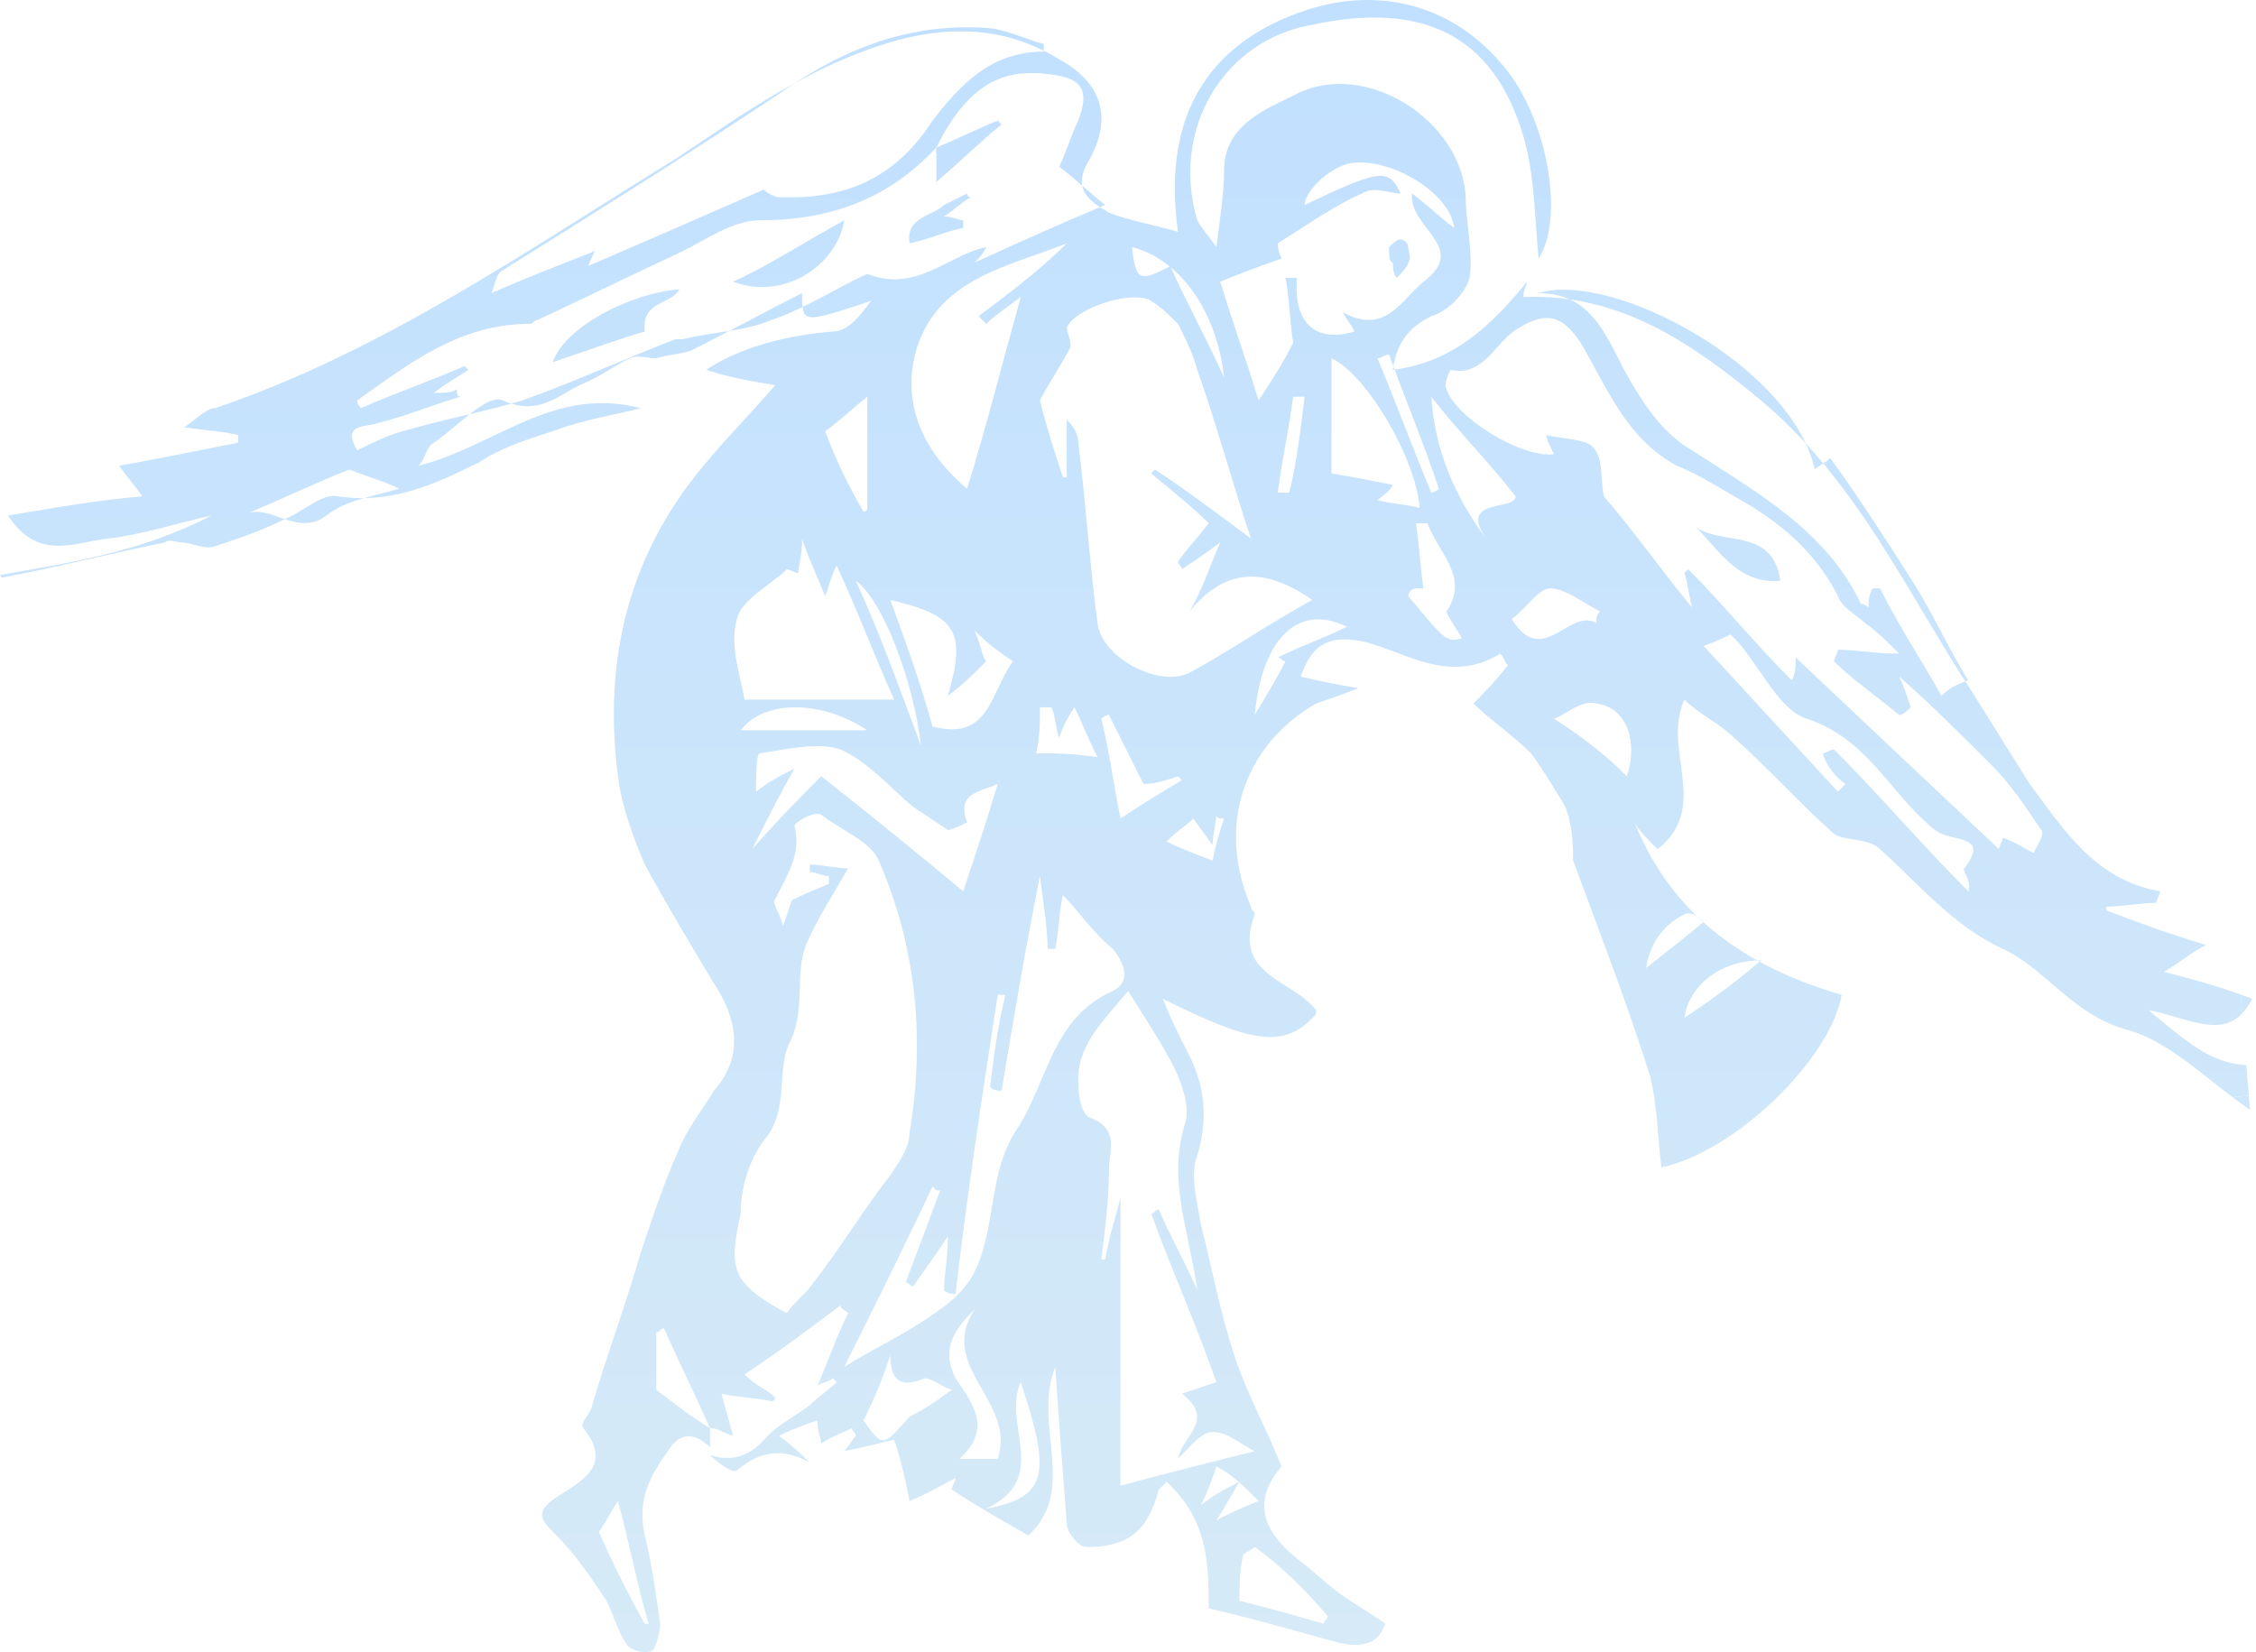 <?xml version="1.0" encoding="UTF-8"?> <svg xmlns="http://www.w3.org/2000/svg" width="370" height="271" viewBox="0 0 370 271" fill="none"><path d="M369.007 182.042C368.052 181.396 367.097 180.699 366.14 179.972L368.822 179.729L369.007 182.042Z" fill="url(#paint0_linear_2649_4)"></path><path d="M302.051 163.195C300.163 173.888 284.434 188.984 272.48 191.5C271.851 186.468 271.851 181.436 270.593 176.404C266.818 164.453 262.414 153.131 258.009 141.181C258.009 136.149 257.38 134.262 256.751 132.375C254.864 129.23 252.976 126.085 251.089 123.569C247.943 120.424 244.168 117.908 241.651 115.392C242.91 114.134 245.426 111.618 247.314 109.102C246.685 108.473 246.685 107.844 246.055 107.215C237.876 112.247 230.956 107.215 224.035 105.328C218.372 104.07 215.227 105.328 213.339 110.989C215.856 111.618 219.002 112.247 222.777 112.876C219.631 114.134 217.743 114.763 215.856 115.392C203.902 122.311 199.498 135.52 205.16 148.728C205.16 149.357 205.789 149.357 205.789 149.986C202.014 160.05 212.081 160.679 215.856 165.711V166.34C210.823 172.001 205.789 171.372 190.689 163.824C191.948 166.969 193.206 169.485 194.464 172.001C197.61 177.662 198.239 183.323 196.352 189.613C195.094 192.758 196.352 197.161 196.981 200.935C198.868 208.483 200.127 215.402 202.643 222.95C204.531 228.611 207.677 234.272 210.193 240.562C205.789 245.593 206.418 250.625 212.71 255.657C215.227 257.544 217.114 259.431 219.631 261.318C222.147 263.205 224.664 264.463 227.181 266.35C225.922 270.124 222.777 270.124 219.631 269.495C212.71 267.608 206.418 265.721 198.239 263.834C198.239 256.915 198.239 249.367 191.319 243.078C190.689 243.707 190.06 244.335 190.06 244.335C188.173 251.254 185.027 253.77 178.106 253.77C176.848 253.77 174.96 251.254 174.96 249.996C174.331 241.82 173.702 233.643 173.073 224.208C169.298 233.643 176.848 244.336 168.669 251.883C164.265 249.367 159.861 246.851 156.086 244.335C156.086 243.706 156.715 243.078 156.715 242.449C154.198 243.707 152.311 244.964 149.165 246.222C148.536 243.078 147.907 239.933 146.648 236.159C144.132 236.788 141.615 237.417 138.469 238.046C139.098 237.417 139.727 236.159 140.357 235.53C140.357 234.901 139.727 234.901 139.727 234.272C138.469 234.901 136.582 235.53 134.694 236.788C134.694 236.159 134.065 234.901 134.065 233.014C132.178 233.643 130.29 234.272 127.773 235.53C130.29 237.417 131.548 238.675 132.807 239.933C128.403 237.417 124.628 238.046 120.853 241.191C120.223 241.82 117.707 239.933 116.449 238.675C120.223 239.933 123.369 238.675 125.886 235.53C127.773 233.643 130.29 232.385 132.807 230.498C134.065 229.24 135.952 227.982 137.211 226.724L136.582 226.095C135.952 226.724 134.694 226.724 134.065 227.353C135.952 222.95 137.211 219.176 139.098 215.402C138.469 214.773 137.84 214.773 137.84 214.144C132.807 217.918 127.773 221.692 122.111 225.466C123.998 227.353 125.886 227.982 127.144 229.24C127.144 229.24 127.144 229.869 126.515 229.869C123.998 229.24 120.853 229.24 118.336 228.611C118.965 231.127 119.594 233.014 120.223 235.53C118.336 234.901 117.707 234.272 116.449 234.272C113.932 228.611 111.415 223.579 108.899 217.918C108.269 217.918 108.269 218.547 107.64 218.547V227.982C110.157 229.869 113.303 232.385 116.449 234.272V237.417C113.932 234.901 111.415 234.901 109.528 238.046C106.382 242.448 104.494 246.222 105.753 251.883C107.011 256.915 107.64 261.947 108.269 266.35C108.269 267.608 107.64 270.124 107.011 270.753C105.753 271.382 103.236 270.753 102.607 269.495C101.349 267.608 100.72 265.092 99.461 262.576C96.945 258.802 94.428 255.028 91.282 251.883C88.766 249.367 87.507 248.109 91.282 245.593C95.057 243.078 100.72 240.562 95.686 234.272C95.057 233.643 96.315 232.385 96.945 231.127C99.461 222.321 102.607 214.144 105.124 205.338C107.011 199.677 108.899 194.016 111.415 188.355C112.674 185.21 115.19 182.065 117.078 178.92C122.111 173.259 120.853 166.969 117.078 161.308C113.303 155.018 109.528 148.728 105.753 141.81C103.865 137.407 101.978 132.375 101.349 127.343C98.832 107.844 103.236 90.232 116.449 75.136C119.594 71.362 123.369 67.588 127.144 63.185C123.369 62.556 119.594 61.927 115.819 60.669C121.482 56.895 129.032 55.008 136.582 54.379C139.098 54.379 140.986 51.863 142.873 49.347C131.548 53.121 131.548 53.121 131.548 48.089C125.257 51.234 119.594 54.379 113.303 57.524C111.415 58.153 109.528 58.153 107.64 58.782C106.382 58.782 104.494 58.153 103.236 58.782C100.72 60.04 98.203 61.927 95.057 63.185C91.282 65.072 88.136 68.217 82.474 65.701C79.957 64.443 74.924 70.104 71.149 72.62C69.891 73.249 69.891 75.136 68.632 76.394C81.216 73.249 90.653 63.185 105.124 66.959C100.09 68.217 95.686 68.846 90.653 70.733C86.878 71.991 82.474 73.249 78.699 75.765C71.149 79.539 64.228 82.684 55.42 81.426C52.903 80.797 49.758 83.942 46.612 85.2C42.837 87.087 39.062 88.345 35.287 89.603C33.399 90.232 31.512 88.974 29.625 88.974C28.995 88.974 27.737 88.345 27.108 88.974C18.494 90.696 9.88 92.943 0.309 94.757L0 94.329C11.201 92.324 23.167 90.588 34.658 84.571C28.995 85.829 23.333 87.716 17.67 88.345C12.008 88.974 6.346 92.119 1.312 84.571C8.862 83.313 15.783 82.055 23.333 81.426C22.075 79.539 20.816 78.281 19.558 76.394C26.479 75.136 32.77 73.878 39.062 72.62V71.362C36.545 70.733 34.658 70.733 30.254 70.104C32.77 68.217 34.029 66.959 35.287 66.959C62.97 57.524 86.249 41.17 110.786 26.075C122.111 18.527 133.436 10.35 147.277 6.576C156.715 4.06 165.523 4.689 173.702 9.721C180.623 13.495 182.51 19.156 178.735 26.075C175.59 31.107 178.735 32.994 181.881 34.881C185.027 36.139 188.802 36.767 193.206 38.026C190.689 20.414 196.981 7.205 214.597 1.544C226.552 -2.23 238.506 0.915 246.685 10.979C253.605 19.156 256.751 35.51 252.347 42.428C251.718 36.139 251.718 28.591 249.83 22.301C244.797 5.318 232.843 0.286 215.227 4.06C200.756 6.576 191.948 21.043 196.352 36.139C196.981 37.397 198.239 38.654 199.498 40.541C200.127 35.51 200.756 31.736 200.756 27.962C200.756 20.414 207.677 17.898 212.71 15.382C224.035 9.721 239.764 19.785 240.393 32.365C240.393 36.768 241.651 41.17 241.022 45.574C240.393 48.089 237.247 51.234 234.731 51.863C230.956 53.75 229.068 56.266 228.439 60.669C238.506 59.411 244.797 53.121 250.46 46.202C250.46 46.831 249.83 47.46 249.83 48.718C265.559 48.089 277.513 56.266 288.838 65.701C304.567 78.91 312.746 97.151 323.442 113.505C326.588 118.537 329.734 123.569 332.88 128.601C338.542 136.149 343.575 144.325 354.271 146.212C354.271 146.841 353.642 147.47 353.642 148.099C351.125 148.099 347.979 148.728 345.463 148.728V149.357C350.496 151.244 355.529 153.131 361.821 155.018C359.304 156.276 358.046 157.534 354.9 159.421C359.299 160.521 363.217 161.62 367.494 163.139L367.742 166.231C363.917 170.26 358.387 166.803 352.384 165.711C358.26 170.518 362.322 174.418 368.421 174.715L368.822 179.729L366.14 179.972C360.487 175.683 354.756 170.393 348.609 168.856C339.8 166.34 335.396 158.792 328.475 155.647C320.296 151.873 314.634 144.954 308.342 139.294C306.455 137.407 302.68 138.036 300.792 136.778C295.13 131.746 290.097 126.085 284.434 121.053C281.918 118.537 278.772 117.279 276.255 114.763C272.48 122.94 280.659 132.375 271.851 139.294C269.964 137.407 268.705 136.149 268.076 134.891C274.368 150.615 286.951 158.792 302.051 163.195ZM153.569 24.188C146.019 32.365 136.582 36.139 124.628 36.139C120.223 36.139 115.819 39.283 112.044 41.17C103.865 44.944 96.315 48.718 88.136 52.492C87.507 52.492 87.507 53.121 86.878 53.121C75.553 53.121 67.374 59.411 58.566 65.701C58.566 66.33 59.195 66.959 59.195 66.959C64.857 64.443 70.52 62.556 76.182 60.04L76.811 60.669C74.924 61.927 73.666 62.556 71.149 64.443C73.037 64.443 74.295 64.443 74.924 63.814C74.924 64.443 74.924 65.072 75.553 65.072C71.149 66.33 66.745 68.217 61.712 69.475C59.824 70.104 56.049 69.475 58.566 73.878C61.083 72.62 63.599 71.362 66.116 70.733C72.407 68.846 79.328 67.588 85.62 65.701C94.428 62.556 102.607 58.782 110.786 55.637H112.044C117.078 54.379 122.111 54.379 126.515 52.492C132.178 50.605 137.84 46.831 142.244 44.944C150.423 48.089 155.456 41.8 161.748 40.541C161.119 41.8 160.49 42.428 159.861 43.057C166.781 39.913 173.702 36.767 181.252 33.623C178.106 31.107 176.219 29.22 173.702 27.333C174.96 24.817 175.59 22.301 176.848 19.785C178.735 14.753 177.477 12.866 172.444 12.237C164.265 10.979 158.602 14.124 153.569 24.188ZM129.032 215.402C130.29 213.515 132.178 212.257 133.436 210.37C137.84 204.709 141.615 198.419 146.019 192.758C147.277 190.871 149.165 188.355 149.165 185.839C151.681 170.743 150.423 155.647 144.132 141.181C142.873 138.036 137.84 136.149 134.694 133.633C133.436 133.004 130.29 134.891 130.29 135.52C131.548 139.923 129.032 143.696 127.144 147.47C126.515 148.099 127.773 149.357 128.403 151.873C129.661 148.728 129.661 147.47 130.29 147.47C132.807 146.212 134.694 145.583 135.952 144.954V143.696C134.694 143.696 134.065 143.067 132.807 143.067V141.81C134.694 141.81 137.211 142.439 139.098 142.439C136.582 146.841 134.065 150.615 132.178 155.018C130.29 160.05 132.178 165.082 129.661 170.743C127.144 175.146 129.661 182.065 125.257 187.097C123.369 189.613 121.482 194.016 121.482 199.048C119.594 207.854 119.594 210.37 129.032 215.402ZM205.16 88.345C202.014 78.91 199.498 69.475 196.352 60.669C195.723 58.153 194.464 55.637 193.206 53.121C191.948 51.863 190.689 50.605 188.802 49.347C185.656 47.46 176.219 50.605 174.96 53.75C174.96 54.379 175.59 55.637 175.59 56.895C174.331 59.411 171.815 63.185 170.556 65.701C171.815 70.733 173.073 74.507 174.331 78.281H174.96V68.846C176.219 70.104 176.848 71.362 176.848 72.62C178.106 82.684 178.735 92.748 179.994 102.183C180.623 107.844 190.06 112.876 195.094 110.36C202.014 106.586 208.306 102.183 215.227 98.409C207.048 92.748 200.756 93.377 195.094 100.296C196.981 97.151 198.239 93.377 200.127 88.974C197.61 90.861 195.723 92.119 193.835 93.377C193.835 92.748 193.206 92.748 193.206 92.119C194.464 90.232 196.352 88.345 198.239 85.829C195.723 83.313 192.577 80.797 188.802 77.652L189.431 77.023C195.094 80.797 200.127 84.571 205.16 88.345ZM294.501 107.844C305.826 118.537 317.151 129.23 327.846 139.294C327.846 138.665 328.475 138.036 328.475 137.407C330.363 138.036 332.25 139.294 333.509 139.923C334.138 138.665 335.396 136.778 334.767 136.149C332.25 132.375 329.734 128.601 326.588 125.456C321.555 120.424 316.521 115.392 311.488 110.989C312.117 112.247 312.746 114.134 313.376 116.021C312.746 116.65 312.117 117.279 311.488 117.279C307.713 114.134 303.938 111.618 300.792 108.473C300.792 107.844 301.422 107.215 301.422 106.586C304.567 106.586 307.084 107.215 311.488 107.215C309.601 105.328 307.713 103.441 305.826 102.183C304.567 100.925 302.051 99.667 301.422 97.78C297.647 90.232 291.355 85.2 284.434 81.426C281.288 79.539 278.143 77.652 274.997 76.394C266.818 71.991 263.672 63.814 259.268 56.266C256.751 52.492 254.235 50.605 249.201 53.75C245.426 55.637 243.539 61.927 237.876 60.669C237.876 60.669 236.618 63.185 237.247 63.814C238.506 68.217 249.201 75.136 254.864 74.507C254.235 73.249 253.605 71.991 253.605 71.362C256.122 71.991 259.897 71.991 261.155 73.249C263.043 75.136 262.414 78.281 263.043 81.426C267.447 86.458 271.851 92.748 277.513 99.667C276.884 97.151 276.884 95.893 276.255 94.006L276.884 93.377C282.547 99.038 287.58 105.328 293.872 111.618C294.501 110.36 294.501 109.102 294.501 107.844ZM171.185 8.463V7.205C168.669 6.576 166.152 5.318 163.006 4.689C149.794 3.431 138.469 7.834 127.773 15.382C112.674 25.446 97.574 34.881 82.474 44.316C81.216 44.944 81.216 46.831 80.586 48.089C86.249 45.574 91.282 43.687 97.574 41.17C96.315 43.687 96.315 44.316 96.315 43.687C105.124 39.913 115.19 35.51 125.257 31.107C125.886 31.736 127.144 32.365 127.773 32.365H129.661C139.727 32.365 147.277 28.591 152.94 19.785C157.344 14.124 162.377 8.463 171.185 8.463ZM188.802 199.048C189.431 199.048 189.431 198.419 190.06 198.419C191.948 202.822 194.464 207.225 196.352 211.628C195.094 202.193 191.319 193.387 194.464 183.952C195.094 181.436 193.835 177.662 192.577 175.146C190.689 171.372 188.173 167.598 185.027 162.566C181.881 166.34 178.735 169.485 177.477 173.259C176.219 176.404 176.848 182.694 178.735 183.323C183.769 185.21 181.881 188.984 181.881 191.5C181.881 196.532 181.252 201.564 180.623 206.596H181.252C181.881 202.822 183.139 199.048 183.769 196.532V243.706C190.689 241.82 198.239 239.933 205.789 238.046C203.273 236.788 201.385 234.901 198.868 234.901C196.981 234.901 195.094 237.417 193.206 239.304C193.835 235.53 199.498 233.014 193.835 228.611C195.723 227.982 197.61 227.353 199.498 226.724C195.723 216.031 191.948 207.854 188.802 199.048ZM322.813 111.618C319.667 106.586 317.151 100.925 314.005 95.893C309.601 88.974 305.197 82.055 300.163 75.136C299.534 75.765 298.276 76.394 297.647 77.023C293.872 60.04 264.301 44.316 252.347 48.089C261.784 48.089 263.672 56.266 267.447 62.556C269.964 66.959 273.109 71.362 277.513 73.878C288.209 80.797 299.534 87.087 305.197 99.038C305.197 99.038 305.826 99.038 306.455 99.667C306.455 98.409 306.455 97.78 307.084 96.522H308.342C311.488 102.812 315.263 108.473 318.409 114.134C319.667 112.876 320.926 112.247 322.813 111.618ZM238.506 37.397C237.876 31.736 228.439 26.075 222.147 26.704C219.002 26.704 213.968 31.107 213.968 33.623C225.922 27.962 227.81 27.333 229.697 31.736C227.81 31.736 225.293 30.478 223.406 31.736C219.002 33.623 214.597 36.767 209.564 39.913C209.564 39.913 209.564 41.17 210.193 42.428C206.418 43.687 203.273 44.944 200.127 46.202C202.014 52.492 204.531 59.411 206.418 65.701C208.935 61.927 210.823 58.782 212.081 56.266C211.452 51.863 211.452 48.718 210.823 45.574H212.71C212.081 53.121 215.856 56.266 222.147 54.379C221.518 53.121 220.889 52.492 220.26 51.234C227.181 55.008 229.697 49.347 233.472 46.202C241.022 40.541 230.956 37.397 231.585 31.736C234.101 33.623 235.989 35.51 238.506 37.397ZM138.469 224.208C143.502 221.063 149.165 218.547 154.198 214.773C156.086 213.515 157.973 211.628 159.231 209.741C163.636 202.193 161.748 192.758 166.781 185.21C171.815 177.662 172.444 166.969 182.51 162.566C185.027 161.308 185.027 158.792 182.51 155.647C179.365 153.131 176.848 149.357 174.331 146.841C173.702 149.357 173.702 152.502 173.073 155.647H171.815C171.815 152.502 171.185 148.728 170.556 143.696C168.04 156.276 166.152 167.598 164.265 178.92C163.636 178.92 163.006 178.92 162.377 178.291C163.006 173.259 163.636 168.227 164.894 163.195H163.636C161.119 179.549 158.602 195.903 156.715 212.257C156.086 212.257 155.456 212.257 154.827 211.628C154.827 209.112 155.456 206.596 155.456 202.822C152.94 206.596 151.052 209.112 149.794 210.999C149.165 210.999 149.165 210.37 148.536 210.37C150.423 205.338 152.311 200.306 154.198 195.274C153.569 195.274 153.569 195.274 152.94 194.645C147.907 205.338 142.873 215.402 138.469 224.208ZM130.919 94.006C130.29 94.006 129.661 93.377 129.032 93.377C126.515 95.893 121.482 98.409 120.853 101.554C119.594 105.957 121.482 110.989 122.111 114.763H146.648C143.502 107.844 140.986 100.925 137.211 92.748C135.952 95.264 135.952 96.522 135.323 97.78C134.065 94.635 132.807 92.119 131.548 88.345C131.548 91.49 130.919 92.748 130.919 94.006ZM174.96 39.913C165.523 43.687 154.198 45.574 150.423 56.895C147.907 65.072 150.423 73.249 158.602 80.168C161.748 70.104 164.265 60.04 167.41 48.718C164.894 50.605 163.006 51.863 161.748 53.121C161.119 52.492 161.119 52.492 160.49 51.863C165.523 48.089 170.556 44.316 174.96 39.913ZM134.694 127.343C143.502 134.262 150.423 139.923 157.973 146.212C159.861 140.552 161.748 134.891 163.636 128.601C161.119 129.859 156.715 129.859 158.602 134.891C157.344 135.52 156.086 136.149 155.456 136.149C153.569 134.891 151.681 133.633 149.794 132.375C146.019 129.23 142.244 124.827 137.84 122.94C134.065 121.682 129.032 122.94 124.628 123.569C123.998 123.569 123.998 127.343 123.998 129.859C126.515 127.972 127.773 127.343 130.29 126.085C127.773 130.488 125.886 134.262 123.369 139.294C127.773 134.262 131.548 130.488 134.694 127.343ZM298.905 123.569C299.534 123.569 300.163 122.94 300.792 122.94C308.342 130.488 315.263 138.665 322.813 146.212C323.442 144.325 321.555 142.439 322.184 142.439C325.959 137.407 321.555 138.036 318.409 136.778C317.151 136.149 316.521 135.52 315.892 134.891C309.601 129.23 305.826 121.053 296.388 117.908C291.984 116.65 288.838 109.731 285.063 105.328C284.434 104.699 284.434 104.699 283.805 104.07C282.547 104.699 281.288 105.328 279.401 105.957C286.951 114.134 293.872 121.682 301.422 129.859C302.051 129.23 302.051 129.23 302.68 128.601C300.792 127.343 299.534 125.456 298.905 123.569ZM232.843 83.313C232.214 75.136 224.035 61.298 218.372 58.782V77.652C222.147 78.281 225.293 78.91 228.439 79.539C227.81 80.797 226.551 81.426 225.922 82.055C228.439 82.684 230.326 82.684 232.843 83.313ZM152.94 119.166C162.377 121.682 162.377 113.505 166.152 108.473C164.265 107.215 162.377 105.957 159.861 103.441C161.119 106.586 161.119 107.844 161.748 108.473C159.231 110.989 157.973 112.247 155.456 114.134C158.602 103.441 156.715 100.925 146.019 98.409C148.536 105.328 151.052 112.247 152.94 119.166ZM234.731 65.072C235.36 73.878 238.506 81.426 244.168 88.974C238.506 81.426 248.572 83.942 248.572 81.426C244.168 75.765 239.135 70.733 234.731 65.072ZM39.691 84.571C44.095 82.055 48.499 88.345 53.533 84.571C56.678 82.055 61.083 81.426 65.487 80.168C62.97 78.91 60.453 78.281 57.307 77.023C52.274 78.91 45.983 82.055 39.691 84.571ZM234.101 85.829H232.214C232.843 89.603 232.843 92.748 233.472 96.522H232.214C231.585 96.522 230.956 97.151 230.956 97.78C237.247 105.328 237.247 105.328 239.764 104.699C239.135 103.441 237.247 100.925 237.247 100.296C241.022 94.635 235.989 90.861 234.101 85.829ZM266.818 127.343C268.705 121.682 266.818 116.021 261.785 115.392C259.268 114.763 256.751 117.279 254.864 117.908C259.897 121.053 263.672 124.198 266.818 127.343ZM156.086 227.982C154.198 227.353 152.94 226.095 151.681 226.095C148.536 227.353 146.019 227.353 146.019 222.321C144.761 226.095 143.502 229.24 141.615 233.014C144.761 237.417 144.761 237.417 149.165 232.385C151.681 231.127 153.569 229.869 156.086 227.982ZM205.789 253.77C205.16 254.399 204.531 254.399 203.902 255.028C203.273 257.544 203.273 260.689 203.273 262.576C208.306 263.834 212.71 265.092 217.114 266.35C217.114 265.721 217.743 265.721 217.743 265.092C213.968 260.689 210.193 256.915 205.789 253.77ZM157.344 239.304H163.636C166.781 229.869 153.569 224.208 159.861 214.773C156.715 217.918 154.198 221.063 156.715 226.095C159.231 229.869 163.006 234.272 157.344 239.304ZM187.544 128.601C185.656 124.827 183.769 121.053 181.881 117.279C181.252 117.279 180.623 117.908 180.623 117.908C181.881 122.94 182.51 127.972 183.769 134.262C187.544 131.746 190.689 129.859 193.835 127.972L193.206 127.343C191.319 127.972 189.431 128.601 187.544 128.601ZM261.785 102.183C261.785 101.554 261.784 100.925 262.414 100.296C259.897 99.038 256.751 96.522 254.235 96.522C252.347 96.522 250.46 99.667 247.943 101.554C252.976 109.731 257.38 99.667 261.785 102.183ZM142.244 65.072C139.098 67.588 137.211 69.475 135.323 70.733C137.211 75.765 139.098 79.539 141.615 83.942C141.615 83.942 142.244 83.942 142.244 83.313V65.072ZM210.823 108.473C210.193 108.473 210.193 107.844 209.564 107.844C213.339 105.957 217.114 104.699 220.889 102.812C213.339 99.038 207.048 104.07 205.789 117.279C207.677 114.134 209.564 110.989 210.823 108.473ZM167.41 226.724C164.265 233.643 172.444 242.448 161.748 247.48C171.815 245.593 172.444 241.82 167.41 226.724ZM173.702 121.053C173.073 119.166 173.073 117.279 172.444 116.021H170.556C170.556 118.537 170.556 121.053 169.927 123.569C173.073 123.569 175.59 123.569 179.994 124.198C178.106 120.424 177.477 118.537 176.219 116.021C174.96 117.908 174.331 119.166 173.702 121.053ZM142.244 119.795C134.694 114.763 125.257 114.763 121.482 119.795H142.244ZM200.756 61.927C199.498 50.605 193.206 42.428 185.656 40.541C186.285 46.203 186.914 46.203 191.948 43.687C194.464 49.347 197.61 55.008 200.756 61.927ZM101.349 246.222C100.09 248.109 98.832 250.625 98.203 251.254C100.72 256.915 103.236 261.947 105.753 266.35H106.382C104.494 260.06 103.236 253.141 101.349 246.222ZM151.052 122.311C149.794 111.618 144.761 98.409 140.357 95.264C144.132 103.441 147.277 112.247 151.052 122.311ZM227.81 58.153C227.181 58.153 226.551 58.782 225.922 58.782C229.068 66.33 231.585 73.249 234.731 80.797C235.36 80.797 235.989 80.168 235.989 80.168C233.472 72.62 230.326 65.072 227.81 58.153ZM288.838 157.534C281.918 157.534 276.884 161.937 276.255 166.969C280.03 164.453 284.434 161.308 288.838 157.534ZM198.868 141.181C199.498 138.036 200.127 136.149 200.756 134.262C200.127 134.262 199.498 134.262 199.498 133.633C199.498 134.891 198.868 136.778 198.868 138.665C197.61 136.778 196.981 136.149 195.723 134.262C194.464 135.52 193.206 136.149 191.319 138.036C193.835 139.294 195.723 139.923 198.868 141.181ZM213.968 65.072H212.081C211.452 70.104 210.193 75.765 209.564 80.797H211.452C212.71 75.765 213.339 70.104 213.968 65.072ZM279.401 151.244C278.772 150.615 277.513 149.357 276.255 149.986C272.48 151.873 270.593 155.018 269.964 158.792C273.109 156.276 275.626 154.389 279.401 151.244ZM203.273 243.078C201.385 246.222 200.756 247.48 199.498 249.367C202.014 248.109 203.273 247.48 206.418 246.222C203.902 243.707 202.014 241.82 199.498 240.562C198.868 242.449 198.239 244.335 196.981 246.851C199.498 244.964 200.756 244.335 203.273 243.078Z" fill="url(#paint1_linear_2649_4)"></path><path d="M259.268 122.94C258.639 122.94 258.009 122.94 257.38 123.569C256.751 126.085 256.751 129.23 256.751 132.375C258.009 131.117 260.526 129.859 261.155 127.972C261.784 126.714 259.897 124.827 259.268 122.94Z" fill="url(#paint2_linear_2649_4)"></path><path d="M369.371 163.824C368.871 164.824 368.326 165.615 367.742 166.231L367.494 163.139C368.112 163.358 368.736 163.586 369.371 163.824Z" fill="url(#paint3_linear_2649_4)"></path><path d="M227.81 40.541C228.439 39.912 229.068 39.283 229.697 39.283C230.326 39.283 230.956 39.912 230.956 40.541C230.956 41.17 231.585 42.428 230.956 43.057C230.956 43.686 229.697 44.944 229.068 45.573C228.439 44.944 228.439 43.686 228.439 43.057C227.81 43.057 227.81 41.799 227.81 40.541Z" fill="url(#paint4_linear_2649_4)"></path><path d="M138.469 36.138C137.211 43.686 128.403 49.347 120.224 46.202C125.886 43.686 131.548 39.912 138.469 36.138Z" fill="url(#paint5_linear_2649_4)"></path><path d="M111.416 47.46C110.157 49.976 105.124 49.347 105.753 54.379C101.349 55.637 96.316 57.524 90.653 59.411C92.541 53.75 103.237 48.089 111.416 47.46Z" fill="url(#paint6_linear_2649_4)"></path><path d="M159.232 32.364C157.973 32.993 156.715 34.251 154.827 35.509C156.086 35.509 157.344 36.138 157.973 36.138V37.396C154.827 38.025 152.311 39.283 149.165 39.912C148.536 35.509 152.94 35.509 154.827 33.622C156.086 32.993 157.344 32.364 158.602 31.735C158.602 31.735 158.602 32.364 159.232 32.364Z" fill="url(#paint7_linear_2649_4)"></path><path d="M153.569 24.188C156.715 22.93 160.49 21.041 163.636 19.784L164.265 20.413C161.119 22.928 157.973 26.073 153.569 29.847L153.569 24.188Z" fill="url(#paint8_linear_2649_4)"></path><path d="M291.984 95.263C285.063 95.892 281.917 90.231 278.143 86.457C282.547 89.602 290.726 86.457 291.984 95.263Z" fill="url(#paint9_linear_2649_4)"></path><defs><linearGradient id="paint0_linear_2649_4" x1="185" y1="0" x2="185" y2="271" gradientUnits="userSpaceOnUse"><stop stop-color="#C1E0FF"></stop><stop offset="1" stop-color="#D6EAF7"></stop></linearGradient><linearGradient id="paint1_linear_2649_4" x1="185" y1="0" x2="185" y2="271" gradientUnits="userSpaceOnUse"><stop stop-color="#C1E0FF"></stop><stop offset="1" stop-color="#D6EAF7"></stop></linearGradient><linearGradient id="paint2_linear_2649_4" x1="185" y1="0" x2="185" y2="271" gradientUnits="userSpaceOnUse"><stop stop-color="#C1E0FF"></stop><stop offset="1" stop-color="#D6EAF7"></stop></linearGradient><linearGradient id="paint3_linear_2649_4" x1="185" y1="0" x2="185" y2="271" gradientUnits="userSpaceOnUse"><stop stop-color="#C1E0FF"></stop><stop offset="1" stop-color="#D6EAF7"></stop></linearGradient><linearGradient id="paint4_linear_2649_4" x1="185" y1="0" x2="185" y2="271" gradientUnits="userSpaceOnUse"><stop stop-color="#C1E0FF"></stop><stop offset="1" stop-color="#D6EAF7"></stop></linearGradient><linearGradient id="paint5_linear_2649_4" x1="185" y1="0" x2="185" y2="271" gradientUnits="userSpaceOnUse"><stop stop-color="#C1E0FF"></stop><stop offset="1" stop-color="#D6EAF7"></stop></linearGradient><linearGradient id="paint6_linear_2649_4" x1="185" y1="0" x2="185" y2="271" gradientUnits="userSpaceOnUse"><stop stop-color="#C1E0FF"></stop><stop offset="1" stop-color="#D6EAF7"></stop></linearGradient><linearGradient id="paint7_linear_2649_4" x1="185" y1="0" x2="185" y2="271" gradientUnits="userSpaceOnUse"><stop stop-color="#C1E0FF"></stop><stop offset="1" stop-color="#D6EAF7"></stop></linearGradient><linearGradient id="paint8_linear_2649_4" x1="185" y1="0" x2="185" y2="271" gradientUnits="userSpaceOnUse"><stop stop-color="#C1E0FF"></stop><stop offset="1" stop-color="#D6EAF7"></stop></linearGradient><linearGradient id="paint9_linear_2649_4" x1="185" y1="0" x2="185" y2="271" gradientUnits="userSpaceOnUse"><stop stop-color="#C1E0FF"></stop><stop offset="1" stop-color="#D6EAF7"></stop></linearGradient></defs></svg> 